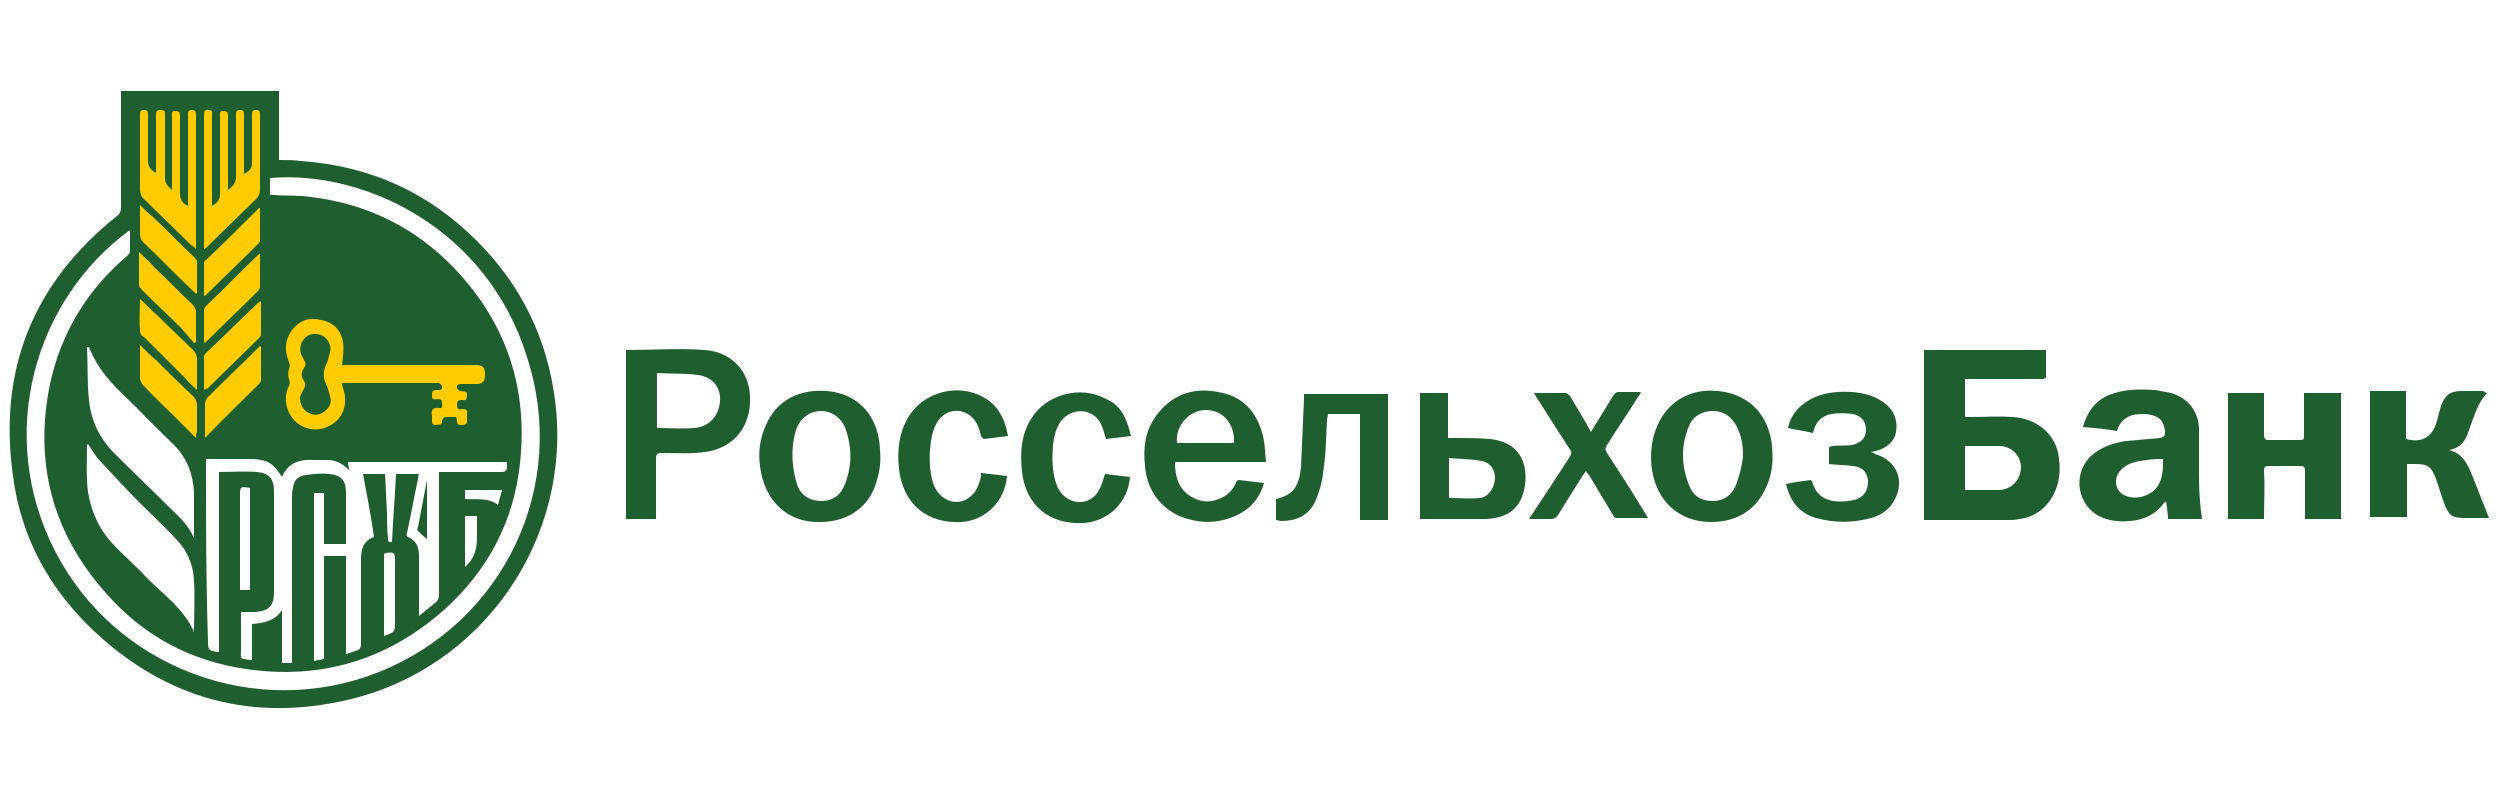 <?xml version="1.0" encoding="UTF-8"?> <!-- Generator: Adobe Illustrator 25.3.1, SVG Export Plug-In . SVG Version: 6.00 Build 0) --> <svg xmlns="http://www.w3.org/2000/svg" xmlns:xlink="http://www.w3.org/1999/xlink" id="Слой_1" x="0px" y="0px" width="250px" height="80px" viewBox="0 0 250 80" style="enable-background:new 0 0 250 80;" xml:space="preserve"> <style type="text/css"> .st0{fill:#1F5E2F;} .st1{fill:#FECC00;} </style> <g> <path class="st0" d="M55.5,40c-0.8-6.2-3.4-11.5-7.8-15.9c-4.9-4.9-10.7-7.5-17.6-8c-0.7-0.1-1.5-0.1-2.2-0.1c0-2.3,0-4.6,0-6.9 c-5.3,0-10.5,0-15.8,0c0,0.1,0,0.3,0,0.4c0,3.7,0,7.5,0,11.2c0,0.4-0.1,0.7-0.4,0.9c-8.4,6.7-11.9,15.4-10.4,26 C2.1,53.8,5,59,9.5,63.2c7.2,6.7,15.7,9,25.2,6.8C48.3,66.9,57.3,53.8,55.5,40z M20.6,46.6c0-0.2,0-0.5,0-0.7c0.7,0,1.2,0,1.8,0 c1,0,1.9,0,2.9,0c1.5,0.1,2,0.4,2.9,1.8c0.6-1.5,1.9-1.8,3.3-1.7c0.4,0,0.9,0,1.3,0c0.8,0,1.5,0.4,2.1,1c0-0.3-0.1-0.5-0.1-0.8 c5.3,0,10.6,0,15.9,0c0,0.2,0,0.3,0,0.5c0,0.4-0.2,0.5-0.6,0.5c-1.9,0-3.7,0-5.6,0c-0.2,0-0.4,0-0.6,0c0,0.3,0,0.5,0,0.7 c0,3.8,0,7.6,0,11.5c0,0.4-0.1,0.7-0.4,0.9c-0.5,0.4-1,0.8-1.6,1.3c0-0.3,0-0.5,0-0.6c0-1.8,0-3.6,0-5.4c0-0.8-0.2-1.5-1.1-1.9 c-0.1,0-0.2-0.3-0.1-0.4c0.4-1.8,0.7-3.6,1.1-5.4c0-0.2,0-0.3,0.1-0.5c-0.8,0-1.5,0-2.3,0c-0.1,2.3-0.3,4.5-0.4,6.8 c-0.4,0-0.4,0-0.4-0.4c-0.1-0.9-0.1-1.8-0.1-2.6c-0.1-1.3-0.1-2.5-0.2-3.8c-0.7,0-1.4,0-2.2,0c0.4,2.1,0.8,4.2,1.1,6.3 c-1.1,0.4-1.3,1.2-1.3,2.3c0,2.8,0,5.6,0,8.3c0,0.5-0.1,0.7-0.6,0.8c-0.3,0.1-0.5,0.2-0.9,0.3c0-3.3,0-6.6,0-9.8 c-0.8,0-1.5,0-2.2,0c0,3.4,0,6.9,0,10.3c-0.4,0.1-0.7,0.1-1,0.2c0-5.6,0-11.2,0-16.8c0.3,0,0.6,0,1,0c0,1.7,0,3.4,0,5.1 c0.8,0,1.5,0,2.2,0c0-0.1,0-0.2,0-0.2c0-1.6,0-3.3,0-4.9c0-1.3-0.5-1.8-1.7-1.9c-0.8-0.1-1.5,0-2.3,0.1c-0.8,0.1-1.2,0.5-1.3,1.3 c-0.1,0.3-0.1,0.7-0.1,1c0,5.3,0,10.6,0,15.9c0,0.2,0,0.4,0,0.6c-0.4,0-0.7,0-1,0c0-1.8,0-3.5,0-5.3c-0.7,1.1-1.8,1.3-3,1.4 c0,1.2,0,2.4,0,3.6c-0.1,0-0.1,0-0.2,0c-1.1-0.2-0.9,0-0.9-1c0-1.2,0-2.5,0-3.8c0.5,0,1,0,1.4,0c1.4-0.1,1.9-0.6,1.9-2 c0-2,0-3.9,0-5.9c0-1.4,0-2.8,0-4.2c0-1.2-0.5-1.8-1.7-1.9c-1.3-0.1-2.5,0-3.8,0c0,6,0,12,0,18c-1-0.1-1.1-0.2-1.1-1 C20.6,58.1,20.6,52.3,20.6,46.6z M46.5,49.9c0-0.3,0-0.6,0-0.9c1.2,0,2.4,0,3.7,0c-0.1,0.5-0.3,1-0.4,1.5 C48.8,49.7,47.6,50,46.5,49.9z M47.7,53.7c0,1.3-0.3,2.2-1.2,3c0-1.7,0-3.4,0-5.1c0.4,0,0.7,0,1.2,0C47.7,52.4,47.7,53.1,47.7,53.7 z M39.5,56.1c0,2,0,4.1,0,6.1c0,1,0,1-1.1,1.4c0-2.8,0-5.5,0-8.2c0.1,0,0.1-0.1,0.1-0.1C39.4,55.2,39.5,55.2,39.5,56.1z M24,59 c0-0.2,0-0.4,0-0.6c0-2.9,0-5.9,0-8.8c0-0.9,0-1,1-0.8c0,3.4,0,6.8,0,10.2C24.7,59,24.4,59,24,59z M17.4,44.5 c1.3,1.3,1.9,2.9,2,4.7c0,1.5,0,3.1,0,4.6c-0.6-1.4-1.7-2.3-2.7-3.3c-1.7-1.7-3.5-3.4-5.2-5.1c-1.5-1.5-2.4-3.3-2.6-5.4 c-0.2-1.7-0.1-3.5-0.2-5.3c0.1,0,0.1,0,0.2,0c1,2.6,2.9,4.3,4.8,6.1C14.9,42.1,16.2,43.3,17.4,44.5z M19.4,63.2 c-1-2.3-3-3.7-4.7-5.4c-1.1-1.2-2.4-2.3-3.5-3.5c-1.3-1.4-2.1-3.2-2.4-5.1c-0.2-1.6-0.1-3.1-0.1-4.7c0,0,0,0,0.1-0.1 c0.4,0.6,0.8,1.3,1.3,1.8c1.3,1.4,2.6,2.8,4,4.2c1.2,1.2,2.4,2.3,3.5,3.5c1.1,1.1,1.7,2.5,1.8,4.1C19.5,59.8,19.4,61.5,19.4,63.2z M37.9,67.2c-12.3,4.9-26.4-0.4-32.4-12.1C-0.5,43.4,3.5,29.9,13,23c0,0.8,0,1.5,0,2.2c0,0.1-0.2,0.3-0.3,0.4 C8.7,29,6.1,33.3,5,38.4c-1.6,7.8,0.2,14.8,5.5,20.8c3.7,4.3,8.5,6.9,14.1,7.7c7.5,1.1,14.2-0.9,19.9-6c4.3-3.9,6.9-8.8,7.5-14.6 c0.8-7.4-1.3-13.9-6.5-19.4c-3.9-4.1-8.7-6.5-14.4-7.2c-1.2-0.2-2.5-0.1-3.7-0.2c-0.1,0-0.2,0-0.4,0c0-0.6,0-1.2,0-1.7 c9.4-0.8,21.7,5,25.7,17.9C56.9,48.6,50.4,62.2,37.9,67.2z"></path> <path class="st0" d="M41.8,53.1c0.3,0.3,0.5,0.5,0.9,0.8c0-2,0-4,0-5.9c-0.3,1.6-0.6,3.1-0.9,4.7C41.7,52.9,41.7,53,41.8,53.1z"></path> </g> <path class="st0" d="M226.4,51.9c-1.2,0-2.4,0-3.6,0c0-4.2,0-8.4,0-12.6c1.2,0,2.4,0,3.6,0c0,0.2,0,0.4,0,0.5c0,1.2,0,2.5,0,3.7 c0,0.3,0.1,0.5,0.4,0.5c1.1,0,2.1,0,3.2,0c0.4,0,0.4-0.1,0.4-0.5c0-1.4,0-2.8,0-4.2c1.2,0,2.4,0,3.7,0c0,4.2,0,8.4,0,12.6 c-1.2,0-2.4,0-3.6,0c0-0.2,0-0.4,0-0.5c0-1.4,0-2.9,0-4.3c0-0.4-0.1-0.5-0.5-0.5c-1,0-2.1,0-3.1,0c-0.4,0-0.5,0.1-0.5,0.5 C226.5,48.7,226.4,50.3,226.4,51.9z"></path> <path class="st0" d="M248.7,39.3c-1,1.1-1.3,2.4-1.8,3.7c-0.3,1-0.8,1.8-2,2c1.6,0.4,2,1.8,2.5,3c0.5,1.3,1,2.5,1.5,3.8 c-0.7,0-1.5,0-2.3,0c-1.4,0-1.7-0.2-2.2-1.5c-0.3-0.8-0.5-1.6-0.8-2.4c-0.5-1.3-0.8-1.5-2.2-1.5c-0.2,0-0.4,0-0.7,0 c0,1.8,0,3.5,0,5.3c-1.2,0-2.4,0-3.7,0c0-4.2,0-8.4,0-12.6c1.2,0,2.4,0,3.6,0c0,1.6,0,3.2,0,4.8c1.5,0.4,2.5-0.1,3-1.5 c0.2-0.6,0.3-1.2,0.5-1.8c0.4-1.1,0.9-1.5,2.1-1.5c0.7,0,1.4,0,2.1,0C248.6,39.3,248.6,39.3,248.7,39.3z"></path> <path class="st0" d="M187.1,45.2c0.2,0.1,0.3,0.1,0.4,0.2c2.1,0.6,3,2.6,2,4.5c-0.5,1-1.3,1.6-2.4,1.9c-1.8,0.5-3.7,0.5-5.5,0 c-1.7-0.5-2.6-1.7-3-3.4c0.9-0.2,1.7-0.3,2.5-0.4c0,0.1,0.1,0.1,0.1,0.1c0.5,2,2.2,2.3,4.2,1.9c0.9-0.2,1.4-0.9,1.4-1.8 c0-0.9-0.5-1.5-1.5-1.6c-0.8-0.1-1.5-0.1-2.4-0.2c0-0.5,0-1.1,0-1.6c0-0.1,0.2-0.2,0.4-0.2c0.6-0.1,1.3,0,1.9-0.1 c0.9-0.2,1.4-0.7,1.4-1.5c0-0.8-0.4-1.4-1.3-1.6c-0.7-0.1-1.5-0.1-2.2,0c-1,0.2-1.6,0.9-1.8,1.9c-0.8-0.2-1.6-0.3-2.5-0.5 c0.2-1,0.7-1.7,1.4-2.3c1.5-1.2,3.2-1.4,5-1.3c1.1,0.1,2.1,0.3,3.1,1c1.2,0.8,1.6,2.1,1.2,3.4C189.1,44.5,188.3,45,187.1,45.2z"></path> <path class="st0" d="M136,41.4c-1.1,0-2.2,0-3.2,0c0,0.2-0.1,0.4-0.1,0.6c-0.1,1.8-0.1,3.5-0.4,5.3c-0.1,1-0.4,2-0.8,2.9 c-0.7,1.4-1.9,1.9-3.4,1.9c-0.2,0-0.3-0.1-0.5-0.1c0-0.7,0-1.4,0-2.1c1.7-0.4,2.3-1.2,2.5-3.2c0.1-2.3,0.2-4.5,0.3-6.8 c0-0.1,0-0.3,0-0.5c2.8,0,5.6,0,8.4,0c0,4.2,0,8.4,0,12.6c-0.9,0-1.8,0-2.8,0C136,48.4,136,44.9,136,41.4z"></path> <path class="st0" d="M98.1,47.3c0.9,0.1,1.7,0.2,2.6,0.3c-0.2,2.5-2.1,4.4-4.5,4.6c-3.5,0.2-5.9-1.8-6.3-5.3c-0.2-1.9,0-3.7,1-5.3 c1.5-2.4,4.9-3.3,7.4-1.9c1.5,0.8,2.2,2.2,2.5,3.9c-0.8,0.1-1.6,0.2-2.4,0.3c-0.1,0-0.2-0.2-0.3-0.3c-0.1-0.4-0.2-0.8-0.4-1.2 c-0.8-1.6-2.9-1.8-3.9-0.3c-0.4,0.6-0.6,1.3-0.7,2c-0.2,1.4-0.2,2.8,0.2,4.2c0.6,1.8,2.5,2.5,3.8,1.3c0.6-0.5,0.8-1.2,1-1.9 C98.1,47.6,98.1,47.5,98.1,47.3z"></path> <path class="st0" d="M113.1,43.6c-0.9,0.1-1.7,0.2-2.5,0.3c-0.2-0.6-0.3-1.1-0.5-1.5c-0.8-1.6-2.9-1.7-4-0.3 c-0.5,0.7-0.7,1.5-0.8,2.4c-0.1,1.3-0.1,2.6,0.3,3.8c0.1,0.4,0.4,0.9,0.7,1.2c1.1,1.1,2.9,0.9,3.6-0.5c0.3-0.5,0.4-1,0.6-1.6 c0.8,0.1,1.6,0.2,2.5,0.3c-0.2,2.5-2.1,4.4-4.6,4.6c-3.4,0.2-5.8-1.7-6.2-5.1c-0.2-1.9-0.1-3.7,0.9-5.3c1.5-2.5,5-3.4,7.5-2 C112.1,40.5,112.7,41.9,113.1,43.6z"></path> <path class="st0" d="M152.9,51.9c1.4-2.1,2.7-4.1,4-6.1c0.3-0.4,0.3-0.6,0-1c-1.1-1.7-2.2-3.4-3.2-5c-0.1-0.1-0.2-0.3-0.3-0.5 c1.1,0,2.1,0,3.2,0c0.1,0,0.3,0.2,0.4,0.3c0.7,1.2,1.4,2.3,2.1,3.6c0.1-0.2,0.2-0.3,0.3-0.5c0.6-1,1.3-2.1,1.9-3.1 c0.2-0.3,0.3-0.4,0.6-0.4c0.7,0,1.4,0,2.2,0c-0.1,0.2-0.2,0.4-0.3,0.5c-1,1.6-2.1,3.2-3.1,4.8c-0.2,0.3-0.2,0.5,0,0.8 c1.3,2,2.6,4,3.8,6c0.1,0.2,0.2,0.3,0.3,0.5c-1.1,0-2.1,0-3.2,0c-0.1,0-0.3-0.2-0.3-0.3c-0.8-1.3-1.6-2.7-2.4-4 c-0.1-0.1-0.2-0.2-0.3-0.4c-0.1,0.1-0.2,0.3-0.3,0.4c-0.8,1.3-1.7,2.7-2.5,4c-0.2,0.3-0.4,0.4-0.7,0.4 C154.4,51.9,153.7,51.9,152.9,51.9z"></path> <path class="st1" d="M34.2,38.4c0.1,0.5,0.3,0.9,0.3,1.4c0.1,1.3-0.6,2.4-1.8,2.9c-1.1,0.5-2.5,0.2-3.3-0.7 c-0.8-0.9-1.1-2.3-0.5-3.4c0.1-0.3,0.1-0.4,0-0.7c-0.1-0.3-0.1-0.7,0-1c0.1-0.3,0.1-0.4,0-0.7C28.4,35,28.5,34,29.2,33 c0.8-1,1.8-1.3,2.9-1c1.2,0.2,2,1,2.2,2.2c0.1,0.7,0,1.5-0.1,2.3c0.1,0,0.3,0,0.5,0c4.3,0,8.5,0,12.8,0c0.8,0,1,0.2,1,1 c0,0.6-0.2,0.9-0.9,0.9c-0.5,0-1,0-1.5,0c-0.2,0-0.5,0.1-0.4,0.4c0,0.1,0.2,0.3,0.4,0.3c0.2,0.1,0.6-0.1,0.6,0.4 c0,0.4-0.1,0.6-0.5,0.5c-0.4,0-0.5,0.1-0.5,0.5c0,0.4,0.2,0.5,0.5,0.4c0.4,0,0.6,0.1,0.5,0.5c0,0.2,0,0.4,0,0.5 c0.1,0.5-0.2,0.6-0.6,0.6c-0.6,0-0.3-0.5-0.5-0.8c-0.3,0-0.7,0-1.1,0c-0.1,0-0.3,0.3-0.3,0.4c0,0.5-0.3,0.3-0.6,0.4 c-0.3,0-0.4-0.1-0.4-0.4c0-0.2,0-0.3,0-0.5c-0.1-0.5,0-0.9,0.7-0.8c0.4,0.1,0.3-0.3,0.3-0.5c0-0.3-0.1-0.4-0.4-0.4 c-0.2,0-0.6,0.2-0.6-0.3c0-0.4,0-0.6,0.5-0.6c0.3,0,0.6,0,0.5-0.4c0-0.1-0.2-0.2-0.3-0.3c0,0-0.1,0-0.1,0c-3.2,0-6.5,0-9.7,0 C34.3,38.3,34.2,38.3,34.2,38.4z M30,39.7c0,0.8,0.3,1.3,0.9,1.6c0.6,0.3,1.1,0.2,1.6-0.2c0.5-0.4,0.7-0.9,0.5-1.5 c-0.1-0.4-0.2-0.8-0.4-1.2c-0.3-0.6-0.3-1.3,0-1.9c0.2-0.4,0.3-0.9,0.4-1.3c0.2-0.6-0.2-1.3-0.7-1.6c-0.6-0.3-1.2-0.3-1.7,0.1 c-0.5,0.4-0.7,1.1-0.5,1.7c0.1,0.2,0.2,0.4,0.3,0.6c0.2,0.3,0.2,0.5,0,0.8c-0.3,0.4-0.3,0.9,0,1.3c0.2,0.3,0.1,0.5,0,0.8 C30.2,39.1,30.1,39.5,30,39.7z"></path> <path class="st1" d="M20.4,24.9c0-0.2,0-0.3,0-0.4c0-4.3,0-8.6,0-13c0-0.4,0.1-0.6,0.5-0.5c0.4,0,0.3,0.3,0.3,0.6c0,2.8,0,5.5,0,8.3 c0,0.2,0,0.4,0,0.7c0.5-0.3,0.8-0.6,0.8-1.2c0-2.6,0-5.2,0-7.8c0-0.2-0.1-0.5,0.3-0.5c0.4,0,0.5,0.1,0.5,0.5c0,2.3,0,4.6,0,6.8 c0,0.2,0,0.3,0,0.6c0.5-0.4,0.8-0.7,0.8-1.3c0-2.1,0-4.1,0-6.2c0-0.3,0-0.5,0.4-0.5c0.4,0,0.4,0.2,0.4,0.5c0,1.7,0,3.4,0,5.1 c0,0.2,0,0.5,0,0.8c0.5-0.3,0.8-0.5,0.8-1.1c0-1.6,0-3.2,0-4.8c0-0.3,0-0.5,0.4-0.5c0.3,0,0.4,0.1,0.4,0.4c0,0.7,0,1.5,0,2.2 c0,1.8,0,3.6,0,5.4c0,0.2-0.1,0.5-0.2,0.7c-1.7,1.7-3.5,3.4-5.2,5.1C20.6,24.8,20.6,24.8,20.4,24.9z"></path> <path class="st1" d="M15.6,17.3c0-0.3,0-0.4,0-0.6c0-1.7,0-3.5,0-5.2c0-0.3,0-0.5,0.5-0.5c0.4,0,0.4,0.2,0.4,0.5c0,1.4,0,2.9,0,4.3 c0,0.7,0,1.3,0,2c0,0.6,0.3,0.8,0.7,1.2c0-0.3,0-0.5,0-0.7c0-2.2,0-4.5,0-6.7c0-0.2-0.1-0.5,0.3-0.5c0.4,0,0.5,0.1,0.5,0.5 c0,1.8,0,3.7,0,5.5c0,0.7,0,1.5,0,2.2c0,0.6,0.2,1,0.8,1.3c0-0.3,0-0.5,0-0.7c0-2.8,0-5.5,0-8.3c0-0.2-0.1-0.5,0.3-0.6 c0.4,0,0.5,0.1,0.5,0.5c0,1.9,0,3.8,0,5.7c0,2.3,0,4.7,0,7c0,0.2,0,0.4,0,0.7c-0.2-0.2-0.3-0.3-0.5-0.4c-1.6-1.6-3.3-3.2-4.9-4.8 C14.1,19.5,14,19.2,14,19c0-2.5,0-5,0-7.5c0-0.3,0-0.5,0.4-0.5c0.4,0,0.4,0.2,0.4,0.5c0,1.5,0,3.1,0,4.6 C14.8,16.7,15.1,17,15.6,17.3z"></path> <path class="st1" d="M26.1,34.6c0,1.2,0,2.3,0,3.4c0,0.1-0.1,0.3-0.2,0.4c-1.8,1.8-3.6,3.5-5.4,5.4c0-0.2,0-0.3,0-0.4c0-1,0-2,0-3 c0-0.2,0.1-0.4,0.2-0.6c1.7-1.7,3.5-3.4,5.3-5.2C26,34.7,26,34.7,26.1,34.6z"></path> <path class="st1" d="M19.6,43.8c-0.7-0.7-1.3-1.3-1.9-1.9c-1.1-1.1-2.3-2.2-3.4-3.4c-0.2-0.2-0.3-0.5-0.3-0.7c0-1.1,0-2.1,0-3.3 c0.6,0.6,1.1,1.1,1.6,1.5c1.2,1.2,2.4,2.4,3.7,3.6c0.3,0.3,0.4,0.6,0.4,1c0,0.9,0,1.7,0,2.6C19.6,43.3,19.6,43.5,19.6,43.8z"></path> <path class="st1" d="M20.4,34.3c0-1.2,0-2.3,0-3.3c0-0.1,0.1-0.3,0.2-0.4c1.8-1.7,3.5-3.5,5.3-5.2c0,0,0.1,0,0.1,0 c0,1.1,0,2.2,0,3.3c0,0.1-0.1,0.3-0.2,0.4c-1.7,1.7-3.4,3.3-5.1,5C20.7,34.1,20.6,34.2,20.4,34.3z"></path> <path class="st1" d="M20.4,39c0-1.2,0-2.3,0-3.4c0-0.1,0.1-0.2,0.2-0.3c1.8-1.7,3.5-3.4,5.3-5.1c0,0,0.1,0,0.2-0.1 c0,1.1,0,2.2,0,3.4c0,0.1-0.1,0.2-0.2,0.3c-1.7,1.7-3.5,3.4-5.2,5.1C20.7,38.8,20.6,38.9,20.4,39z"></path> <path class="st1" d="M20.4,29.6c0-1.2,0-2.2,0-3.3c0-0.1,0.1-0.3,0.2-0.3c1.8-1.7,3.6-3.5,5.3-5.2c0,0,0.1,0,0.1,0 c0,1.1,0,2.2,0,3.3c0,0.1-0.1,0.2-0.2,0.3c-1.7,1.7-3.5,3.4-5.3,5.2C20.6,29.5,20.6,29.5,20.4,29.6z"></path> <path class="st1" d="M19.4,34.3c-0.4-0.5-0.8-0.9-1.2-1.4c-1.3-1.3-2.7-2.6-4-3.9c-0.1-0.1-0.2-0.3-0.3-0.4c0-1.1,0-2.2,0-3.4 c0.6,0.6,1.1,1,1.5,1.5c1.3,1.2,2.5,2.5,3.8,3.7c0.3,0.3,0.4,0.5,0.4,0.9c0,1,0,1.9,0,2.9C19.6,34.2,19.5,34.3,19.4,34.3z"></path> <path class="st1" d="M14,29.9c0.7,0.6,1.2,1.2,1.8,1.7c1.2,1.2,2.4,2.3,3.6,3.5c0.2,0.2,0.3,0.5,0.3,0.8c0,1,0,2,0,3.1 c-0.4-0.4-0.8-0.7-1.1-1.1c-1.4-1.4-2.8-2.8-4.2-4.2C14.1,33.6,14,33.3,14,33C13.9,32,14,31,14,29.9z"></path> <path class="st1" d="M14,20.5c0.5,0.5,0.9,0.9,1.3,1.2c1.4,1.3,2.7,2.7,4.1,4c0.1,0.1,0.3,0.3,0.3,0.4c0,1.1,0,2.2,0,3.3 c-0.2-0.1-0.3-0.2-0.4-0.3c-1.7-1.6-3.3-3.3-5-4.9c-0.2-0.2-0.3-0.5-0.3-0.8C14,22.6,14,21.6,14,20.5z"></path> <path class="st0" d="M201.2,41.7c-1.4-0.1-2.8,0-4.1,0c-0.2,0-0.4,0-0.6,0c0-1.3,0-2.5,0-3.8c1,0,1.9,0,2.8,0c1.6,0,3.3,0,4.9,0 c0.2,0,0.4-0.1,0.4-0.2c0-0.9,0-1.8,0-2.7c-4.1,0-8.1,0-12.2,0c0,5.7,0,11.3,0,17c2.9,0,5.8,0,8.6,0c0.5,0,1-0.1,1.5-0.2 c2.3-0.6,3.8-3,3.4-5.9C205.7,43.5,203.7,41.8,201.2,41.7z M199.8,49c-1.1,0-2.2,0-3.3,0c0-1.5,0-2.9,0-4.4c0.1,0,0.2,0,0.3,0 c1,0,2.1,0,3.1,0c1.3,0,2.2,1,2.2,2.2C202,48.1,201.1,49,199.8,49z"></path> <path class="st0" d="M219.9,47.7c0-1.6,0-3.3,0-4.9c-0.1-1.7-1.1-3-2.8-3.5c-0.5-0.1-1.1-0.2-1.6-0.3c-1.6-0.1-3.1-0.1-4.6,0.5 c-1.4,0.6-2.2,1.7-2.6,3.2c1.2,0.1,2.3,0.2,3.4,0.4c0.2-0.8,0.8-1.4,1.6-1.6c0.4-0.1,0.8-0.1,1.2-0.1c1.1,0.1,1.9,0.4,2,1.8 c0,0.4-0.1,0.5-0.5,0.6c-1.1,0.1-2.3,0.2-3.4,0.3c-1.3,0.2-2.5,0.6-3.5,1.5c-1.9,1.8-1.4,5,1,6.1c0.9,0.4,1.9,0.5,2.9,0.4 c1.4-0.1,2.6-0.7,3.4-1.8c0.1-0.1,0.1-0.1,0.2-0.2c0.1,0.7,0.2,1.3,0.2,1.8c1.2,0,2.4,0,3.4,0C220,50.5,219.9,49.1,219.9,47.7z M215.9,48.4c-0.6,1.2-2.4,1.7-3.5,1.1c-1-0.5-1.1-1.9-0.1-2.7c0.7-0.6,1.6-0.7,2.4-0.8c0.5-0.1,1.1-0.1,1.6-0.1 C216.3,46.8,216.3,47.6,215.9,48.4z"></path> <path class="st0" d="M70.5,35c-2.6-0.2-5.2,0-7.9,0c0,5.6,0,11.2,0,16.9c1,0,2,0,3,0c0-0.1,0-0.1,0-0.1c0-2,0-4,0-5.9 c0-0.5,0.1-0.6,0.6-0.6c1.4,0,2.9,0.1,4.3-0.1c3-0.4,4.6-2.7,4.5-5.4C75,37.2,73.2,35.2,70.5,35z M69.4,42.8c-1.2,0.1-2.4,0-3.7,0 c0-1.8,0-3.6,0-5.5c1.4,0.1,2.7,0,4.1,0.2c1.5,0.2,2.3,1.3,2.2,2.6C71.9,41.6,70.9,42.7,69.4,42.8z"></path> <path class="st0" d="M123.6,48.3c-0.3,0.6-0.7,1.1-1.3,1.4c-1.1,0.6-2.2,0.6-3.3-0.1c-1.2-0.8-1.5-2-1.5-3.4c3,0,6,0,9.1,0 c-0.1-0.9-0.1-1.8-0.3-2.6c-0.6-2.4-2-4-4.5-4.4c-2.5-0.5-4.7,0.3-6.2,2.4c-1.1,1.5-1.3,3.2-1.1,5c0.2,2.6,1.8,4.6,4.3,5.3 c1.4,0.4,2.8,0.4,4.2-0.1c1.7-0.6,2.9-1.7,3.4-3.5c-0.8-0.1-1.6-0.2-2.5-0.3C123.8,48,123.6,48.1,123.6,48.3z M120.6,41 c1.7,0,2.9,1.4,2.8,3.3c-1.9,0-3.8,0-5.7,0C117.5,42.6,118.9,41,120.6,41z"></path> <path class="st0" d="M177.2,44.6c-0.3-3.1-2.3-5.2-5.4-5.5c-2.8-0.3-5.2,1.1-6.2,3.8c-0.5,1.3-0.6,2.7-0.4,4.1 c0.5,3.2,2.8,5.2,5.9,5.2c2.9,0,4.9-1.5,5.8-4.2C177.3,46.8,177.3,45.7,177.2,44.6z M173.6,48.5c-0.4,1-1.2,1.6-2.3,1.6 c-1.2,0-2-0.5-2.4-1.6c-0.8-2-0.8-4,0-5.9c0.4-1,1.3-1.5,2.4-1.5c1.1,0,1.9,0.6,2.4,1.6c0.4,0.9,0.6,1.5,0.6,3 C174.1,47.1,173.9,47.6,173.6,48.5z"></path> <path class="st0" d="M82.7,39.1c-2.6-0.2-5,0.8-6.1,3.4c-0.6,1.3-0.8,2.7-0.6,4.1c0.4,3.5,2.8,5.7,6,5.6c2.8,0,5-1.5,5.7-4.2 c0.3-1,0.4-2,0.3-3C87.9,41.9,86.1,39.4,82.7,39.1z M84.5,48.4c-0.4,1.1-1.2,1.7-2.4,1.7c-1.1,0-2.1-0.6-2.4-1.7 c-0.3-0.9-0.8-3.1-0.1-5.4c0.4-1.2,1.4-1.9,2.5-1.9c1.1,0,2.1,0.7,2.5,1.9C85.2,44.8,85.2,46.6,84.5,48.4z"></path> <path class="st0" d="M149,43.9c-1.2-0.1-2.4-0.1-3.6-0.1c-0.2,0-0.3,0-0.6,0c0-1.5,0-3,0-4.5c-1,0-1.9,0-2.8,0c0,4.2,0,8.4,0,12.6 c0.1,0,0.1,0,0.2,0c2.1,0,4.3,0,6.4,0c2.3-0.1,3.6-1.2,3.9-3.4C152.8,46.1,151.8,44.2,149,43.9z M148,49.8c-1,0.1-2,0-3.1,0 c0-1.3,0-2.6,0-4c1.1,0.1,2.2,0.1,3.3,0.3c0.9,0.2,1.3,0.9,1.3,1.8C149.4,48.9,148.8,49.7,148,49.8z"></path> </svg> 